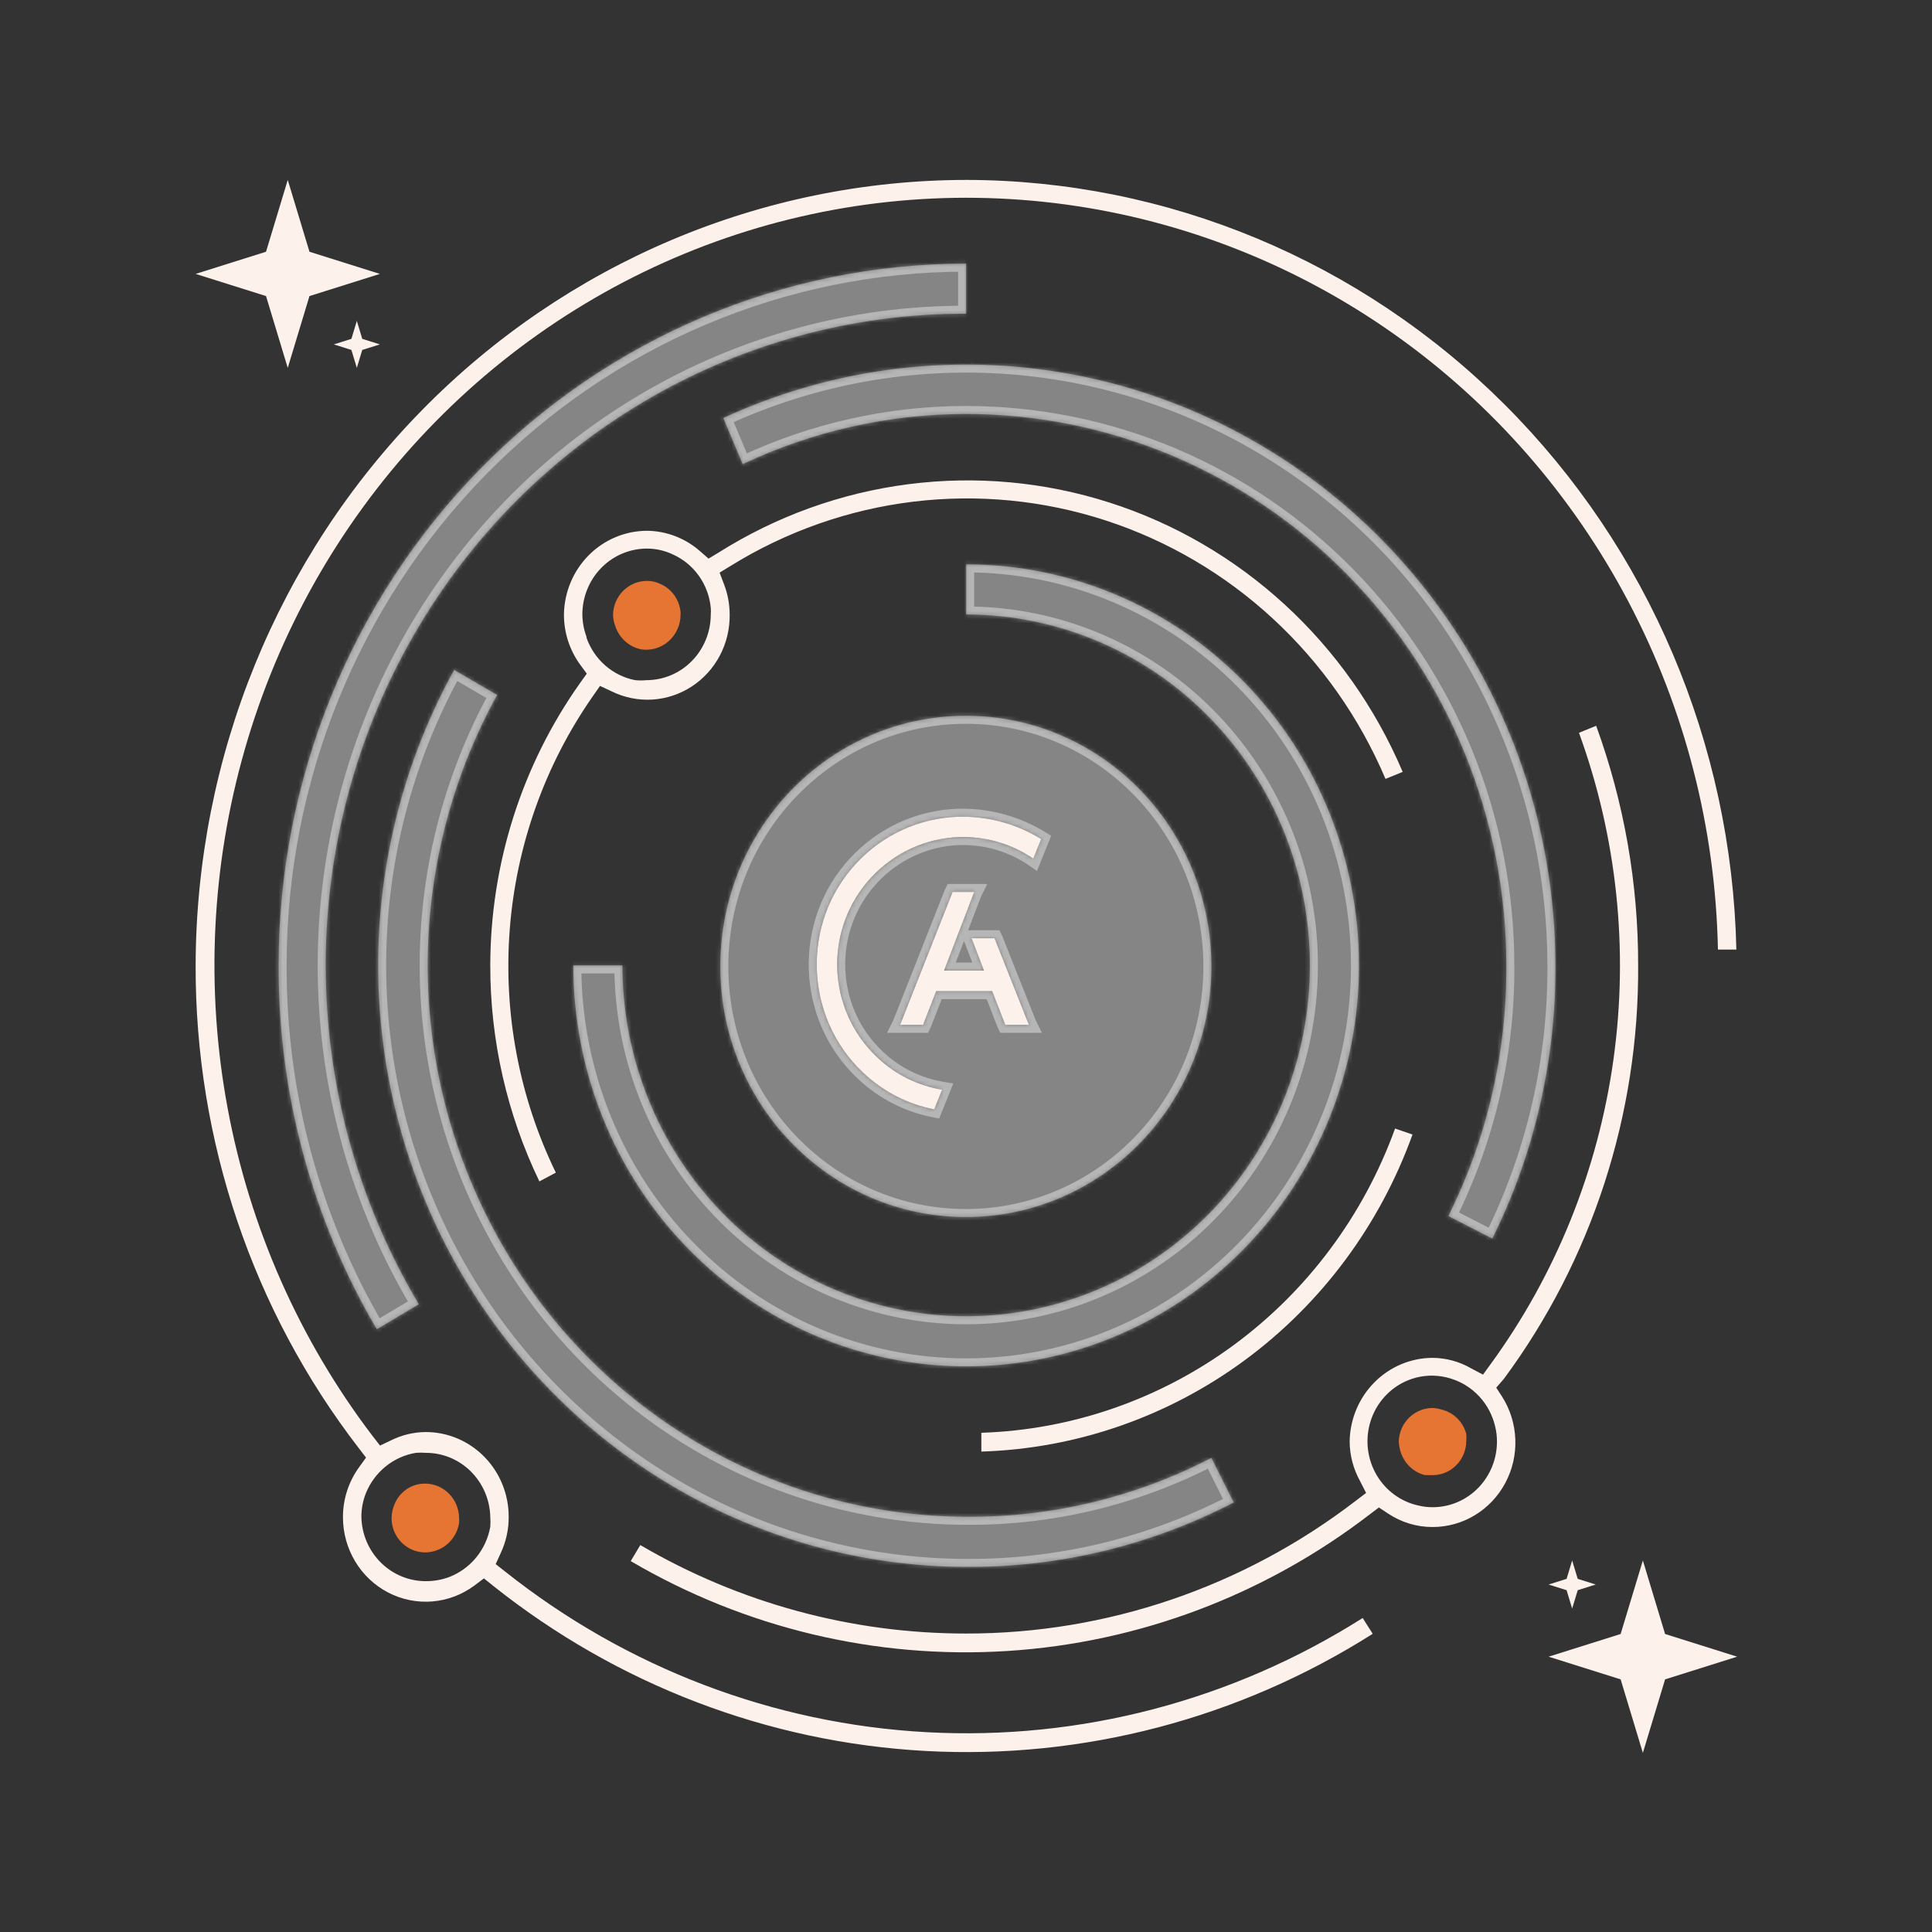 <svg fill="none" height="482" viewBox="0 0 482 482" width="482" xmlns="http://www.w3.org/2000/svg" xmlns:xlink="http://www.w3.org/1999/xlink"><rect x="0" y="0" width="482" height="482" fill="#333333" stroke="none"/><mask id="a" fill="#fff"><path clip-rule="evenodd" d="m69.508 240.843c-.109 31.979 8.365 63.377 24.503 90.788l10.475-6.253c-14.723-24.686-22.733-52.932-23.205-81.828-.472-28.897 6.612-57.4 20.522-82.573 13.909-25.172 34.142-46.105 58.613-60.642 24.471-14.537 52.297-22.152 80.61-22.061v-12.505c-45.489 0-89.115 18.445-121.281 51.278-32.166 32.832-50.237 77.363-50.237 123.796zm318.54-.001c-.028-25.071-6.209-49.734-17.979-71.739-11.769-22.004-28.753-40.648-49.398-54.229-20.646-13.58-44.295-21.665-68.789-23.515-24.495-1.85-49.053 2.594-71.431 12.925l4.839 11.505c17.473-8.243 36.494-12.51 55.743-12.506 35.742 0 70.019 14.493 95.293 40.29 25.273 25.798 39.471 60.786 39.471 97.269.154 21.723-4.803 43.166-14.456 62.526l10.964 5.628c10.482-21.118 15.879-44.482 15.743-68.154zm-147.021 150.07c23.193.153 46.086-5.357 66.769-16.069l-5.574-11.13c-18.953 9.824-39.939 14.863-61.195 14.694-23.493-.079-46.558-6.425-66.907-18.409s-37.275-29.19-49.1-49.912c-11.824-20.721-18.137-44.237-18.311-68.217-.174-23.979 5.796-47.589 17.318-68.487l-10.72-6.252c-12.602 22.807-19.138 48.583-18.959 74.767.179 26.184 7.068 51.865 19.981 74.49 12.913 22.626 31.401 41.408 53.628 54.482 22.226 13.074 47.417 19.984 73.07 20.043zm.01-50.027c25.994 0 50.923-10.54 69.304-29.302 18.38-18.761 28.706-44.207 28.706-70.74s-10.326-51.979-28.706-70.741c-18.381-18.762-43.31-29.302-69.304-29.302v12.506c16.961 0 33.542 5.134 47.645 14.752 14.103 9.619 25.095 23.29 31.586 39.286 6.491 15.995 8.189 33.596 4.88 50.576-3.309 16.981-11.477 32.578-23.47 44.821-11.994 12.242-27.275 20.579-43.91 23.957-16.636 3.377-33.879 1.644-49.55-4.982-15.67-6.625-29.064-17.845-38.487-32.24-9.423-14.396-14.453-31.32-14.453-48.633h-12.251c0 26.533 10.326 51.979 28.706 70.74 18.381 18.762 43.31 29.302 69.304 29.302zm-.072-37.259c33.831 0 61.256-27.994 61.256-62.527 0-34.532-27.425-62.526-61.256-62.526s-61.256 27.994-61.256 62.526c0 34.533 27.425 62.527 61.256 62.527zm-27.352-88.239c6.651-7.142 15.683-11.295 25.454-11.627h1.15c6.98 0 13.713 1.993 19.543 5.564l-1.971 4.9c-5.091-3.488-11.167-5.398-17.49-5.398h-1.067c-8.376.332-16.094 3.903-21.842 10.049-11.906 12.79-11.25 32.887 1.396 44.847 4.68 4.484 10.346 7.142 16.258 8.138l-1.971 4.9c-6.487-1.246-12.645-4.318-17.818-9.218-14.616-13.869-15.437-37.289-1.642-52.155zm24.059 7.142h.164 4.927.328l-.164.332-7.39 19.268h9.935l-2.956-7.724-.164-.332h.328 5.256.164l.082.166 8.375 21.095.165.332h-.329-5.419-.164l-.083-.166-3.202-8.222h-13.959l-3.202 8.222-.083.166h-.164-5.255-.328l.164-.332 12.891-32.639z" fill="#fff" fill-rule="evenodd"/></mask><g fill="#e67433"><path d="m109.269 386.655c1.37-.554 2.576-1.462 3.499-2.635.924-1.173 1.533-2.57 1.769-4.055.03-.437.03-.876 0-1.313-.024-1.228-.301-2.436-.815-3.546s-1.253-2.096-2.167-2.894c-.915-.797-1.984-1.388-3.138-1.733-1.155-.345-2.367-.436-3.559-.268-1.466.209-2.849.82-4.003 1.767-1.154.946-2.035 2.194-2.551 3.61-.373.978-.58 2.014-.613 3.064-.013 1.413.317 2.807.96 4.058s1.579 2.32 2.725 3.113c1.146.792 2.467 1.283 3.843 1.428 1.377.145 2.768-.06 4.049-.596z"/><path d="m359.804 351.702c-.775-.245-1.578-.392-2.389-.437-2.2-.001-4.314.873-5.892 2.438-1.579 1.564-2.497 3.695-2.561 5.94.044.828.188 1.647.429 2.439.426 1.448 1.215 2.758 2.29 3.8 1.074 1.042 2.396 1.779 3.835 2.14h1.899c2.195 0 4.302-.876 5.87-2.443 1.569-1.566 2.474-3.697 2.522-5.936.052-.645.052-1.293 0-1.938-.395-1.451-1.158-2.77-2.212-3.824-1.054-1.053-2.362-1.805-3.791-2.179z"/><path d="m159.927 161.998c1.224.189 2.474.106 3.663-.244 1.19-.35 2.291-.959 3.228-1.785s1.688-1.849 2.201-2.999.775-2.4.77-3.663v-.626c-.143-1.495-.672-2.926-1.533-4.145-.86-1.219-2.022-2.183-3.367-2.795-1.065-.542-2.24-.82-3.431-.813-2.21-.017-4.34.85-5.931 2.416-1.592 1.567-2.519 3.707-2.583 5.963.01.985.197 1.959.551 2.876.476 1.461 1.322 2.768 2.451 3.789s2.503 1.72 3.981 2.026z"/></g><g fill="#fcf1eb"><path d="m348.045 281.548c-7.858 21.695-21.877 40.506-40.263 54.027s-40.304 21.139-62.953 21.88v4.69c23.614-.727 46.475-8.647 65.644-22.742 19.168-14.096 33.768-33.722 41.922-56.355z"/><path d="m122.316 240.843c-.026 18.688 4.166 37.131 12.251 53.898l4.104-2.188c-9.141-18.798-13.114-39.776-11.496-60.697s8.767-41.003 20.684-58.104l1.838-2.626 2.94 1.376c3.152 1.545 6.638 2.242 10.128 2.026s6.868-1.339 9.814-3.262c2.945-1.923 5.36-4.582 7.016-7.725s2.498-6.666 2.445-10.235c-.006-2.522-.463-5.023-1.347-7.378l-1.164-3.064 2.756-1.688c13.892-8.598 29.426-14.06 45.559-16.017 16.132-1.957 32.488-.364 47.967 4.671 15.478 5.036 29.721 13.397 41.768 24.522 12.048 11.124 21.622 24.754 28.077 39.972l4.288-1.751c-6.753-15.903-16.781-30.136-29.403-41.73-12.621-11.595-27.541-20.279-43.744-25.464-16.202-5.185-33.309-6.748-50.156-4.583-16.848 2.165-33.041 8.007-47.48 17.129l-2.389 1.438-2.082-1.814c-3.692-3.27-8.405-5.088-13.293-5.127-5.444.016-10.665 2.214-14.537 6.12s-6.087 9.208-6.168 14.764c-.008 4.505 1.41 8.891 4.043 12.505l1.654 2.251-1.654 2.314c-14.542 20.5-22.387 45.157-22.419 70.467zm24.012-81.972c-.664-1.778-1.016-3.662-1.041-5.565 0-4.361 1.697-8.544 4.718-11.628 3.022-3.084 7.119-4.816 11.392-4.816 2.267-.003 4.506.509 6.554 1.5 2.57 1.168 4.791 3.01 6.438 5.338 1.646 2.329 2.659 5.06 2.935 7.918.052.561.052 1.127 0 1.688 0 4.345-1.691 8.512-4.701 11.584s-7.092 4.798-11.348 4.798c-.937.095-1.881.095-2.818 0-2.746-.536-5.309-1.792-7.435-3.644-2.127-1.853-3.744-4.239-4.694-6.923z"/><path d="m408.689 240.843c.042-20.405-3.506-40.651-10.475-59.776l-4.288 1.751c9.48 26.035 12.434 54.075 8.593 81.572-3.841 27.496-14.354 53.577-30.584 75.87l-1.96 2.688-2.94-1.563c-2.935-1.695-6.245-2.599-9.617-2.626-5.445.016-10.665 2.213-14.537 6.119-3.873 3.906-6.088 9.209-6.168 14.765.027 3.442.912 6.821 2.573 9.817l1.531 3.001-2.634 2.001c-28.008 21.498-62.109 33.108-97.152 33.076-28.52.02-56.547-7.59-81.287-22.072l-2.39 4.002c28.497 16.716 61.179 24.514 93.983 22.424s64.282-13.975 90.521-34.179l2.144-1.626 2.267 1.501c3.313 2.213 7.189 3.386 11.149 3.377 3.712 0 7.355-1.022 10.546-2.957 3.191-1.936 5.812-4.714 7.587-8.042 1.774-3.328 2.637-7.083 2.496-10.87-.14-3.786-1.278-7.464-3.294-10.645l-1.47-2.251 1.899-2.189c21.969-29.698 33.744-65.955 33.507-103.168zm-35.222 118.8c0 4.345-1.691 8.512-4.701 11.584s-7.092 4.798-11.348 4.798c-1.218.002-2.431-.145-3.615-.438-3.886-.862-7.321-3.167-9.637-6.467s-3.35-7.361-2.9-11.395 2.352-7.753 5.336-10.437 6.839-4.141 10.816-4.089c1.559.019 3.107.272 4.594.75 2.709.836 5.154 2.386 7.09 4.493 1.935 2.108 3.293 4.699 3.936 7.512.287 1.208.431 2.446.429 3.689z"/><path d="m241.031 44.886c-50.919.066-99.736 20.725-135.764 57.452-36.028 36.728-56.329 86.532-56.459 138.506-.117 43.702 14.238 86.161 40.736 120.488l1.776 2.314-1.715 2.376c-2.634 3.614-4.052 8.001-4.043 12.505-0 3.892 1.056 7.708 3.05 11.026 1.995 3.317 4.851 6.005 8.251 7.766 3.4 1.762 7.212 2.527 11.013 2.212 3.8-.315 7.441-1.698 10.518-3.997l2.328-1.751 2.267 1.814c30.979 24.696 68.639 39.09 107.891 41.236 39.251 2.147 78.202-8.056 111.59-29.231l-2.511-3.939c-32.54 20.616-70.488 30.559-108.733 28.491s-74.951-16.049-105.174-40.059l-2.389-1.876 1.286-2.813c1.311-2.812 1.981-5.89 1.96-9.004 0-5.594-2.173-10.96-6.042-14.922-3.87-3.962-9.121-6.195-14.601-6.212-3.015.013-5.988.718-8.699 2.063l-2.756 1.313-1.899-2.438c-18.208-23.939-30.589-51.949-36.123-81.725-5.534-29.776-4.064-60.467 4.289-89.55s23.351-55.726 43.76-77.738c20.409-22.012 45.646-38.764 73.636-48.879 27.989-10.114 57.931-13.301 87.362-9.299 29.431 4.002 57.512 15.079 81.931 32.319 24.419 17.241 44.48 40.152 58.532 66.85s21.694 56.42 22.297 86.721h4.595c-1.136-51.277-21.872-100.067-57.778-135.947-35.906-35.88-84.136-56.004-134.383-56.072zm-137.276 317.572c.836-.065 1.676-.065 2.512 0 4.183-.002 8.201 1.664 11.199 4.642s4.738 7.033 4.85 11.302c.063.832.063 1.669 0 2.501-.5 2.8-1.698 5.422-3.479 7.613-1.781 2.19-4.085 3.875-6.69 4.892-1.824.69-3.751 1.05-5.696 1.063-4.247.067-8.346-1.586-11.4-4.598s-4.814-7.137-4.895-11.471c.004-1.992.378-3.965 1.103-5.815 1.057-2.64 2.762-4.959 4.95-6.733s4.787-2.943 7.546-3.396z"/></g><path clip-rule="evenodd" d="m69.508 240.843c-.109 31.979 8.365 63.377 24.503 90.788l10.475-6.253c-14.723-24.686-22.733-52.932-23.205-81.828-.472-28.897 6.612-57.4 20.522-82.573 13.909-25.172 34.142-46.105 58.613-60.642 24.471-14.537 52.297-22.152 80.61-22.061v-12.505c-45.489 0-89.115 18.445-121.281 51.278-32.166 32.832-50.237 77.363-50.237 123.796zm318.54-.001c-.028-25.071-6.209-49.734-17.979-71.739-11.769-22.004-28.753-40.648-49.398-54.229-20.646-13.58-44.295-21.665-68.789-23.515-24.495-1.85-49.053 2.594-71.431 12.925l4.839 11.505c17.473-8.243 36.494-12.51 55.743-12.506 35.742 0 70.019 14.493 95.293 40.29 25.273 25.798 39.471 60.786 39.471 97.269.154 21.723-4.803 43.166-14.456 62.526l10.964 5.628c10.482-21.118 15.879-44.482 15.743-68.154zm-147.021 150.07c23.193.153 46.086-5.357 66.769-16.069l-5.574-11.13c-18.953 9.824-39.939 14.863-61.195 14.694-23.493-.079-46.558-6.425-66.907-18.409s-37.275-29.19-49.1-49.912c-11.824-20.721-18.137-44.237-18.311-68.217-.174-23.979 5.796-47.589 17.318-68.487l-10.72-6.252c-12.602 22.807-19.138 48.583-18.959 74.767.179 26.184 7.068 51.865 19.981 74.49 12.913 22.626 31.401 41.408 53.628 54.482 22.226 13.074 47.417 19.984 73.07 20.043zm.01-50.027c25.994 0 50.923-10.54 69.304-29.302 18.38-18.761 28.706-44.207 28.706-70.74s-10.326-51.979-28.706-70.741c-18.381-18.762-43.31-29.302-69.304-29.302v12.506c16.961 0 33.542 5.134 47.645 14.752 14.103 9.619 25.095 23.29 31.586 39.286 6.491 15.995 8.189 33.596 4.88 50.576-3.309 16.981-11.477 32.578-23.47 44.821-11.994 12.242-27.275 20.579-43.91 23.957-16.636 3.377-33.879 1.644-49.55-4.982-15.67-6.625-29.064-17.845-38.487-32.24-9.423-14.396-14.453-31.32-14.453-48.633h-12.251c0 26.533 10.326 51.979 28.706 70.74 18.381 18.762 43.31 29.302 69.304 29.302zm-.072-37.259c33.831 0 61.256-27.994 61.256-62.527 0-34.532-27.425-62.526-61.256-62.526s-61.256 27.994-61.256 62.526c0 34.533 27.425 62.527 61.256 62.527zm-27.352-88.239c6.651-7.142 15.683-11.295 25.454-11.627h1.15c6.98 0 13.713 1.993 19.543 5.564l-1.971 4.9c-5.091-3.488-11.167-5.398-17.49-5.398h-1.067c-8.376.332-16.094 3.903-21.842 10.049-11.906 12.79-11.25 32.887 1.396 44.847 4.68 4.484 10.346 7.142 16.258 8.138l-1.971 4.9c-6.487-1.246-12.645-4.318-17.818-9.218-14.616-13.869-15.437-37.289-1.642-52.155zm24.059 7.142h.164 4.927.328l-.164.332-7.39 19.268h9.935l-2.956-7.724-.164-.332h.328 5.256.164l.082.166 8.375 21.095.165.332h-.329-5.419-.164l-.083-.166-3.202-8.222h-13.959l-3.202 8.222-.083.166h-.164-5.255-.328l.164-.332 12.891-32.639z" fill="#fff" fill-opacity=".4" fill-rule="evenodd"/><path d="m94.011 331.631-1.724 1.015 1.021 1.734 1.728-1.032zm-24.503-90.788 2 .006v-.006zm34.978 84.535 1.025 1.718 1.716-1.025-1.024-1.717zm-23.205-81.828-2.0.032zm20.522-82.573-1.751-.967zm58.613-60.642-1.022-1.72zm80.61-22.061-.006 2 2.006.006v-2.006zm0-12.505h2v-2h-2zm-121.281 51.278-1.429-1.4zm250.324 52.056-1.763.943zm17.979 71.739-2 .002v.009zm-67.377-125.968-1.099 1.671zm-68.789-23.515.15-1.994zm-71.431 12.925-.839-1.816-1.754.81.749 1.781zm4.839 11.505-1.844.775.81 1.924 1.887-.89zm55.743-12.506v2zm95.293 40.29-1.429 1.4zm39.471 97.269h-2v.007.007zm-14.456 62.526-1.79-.892-.882 1.769 1.758.903zm10.964 5.628-.913 1.779 1.804.925.901-1.815zm-64.509 65.847.92 1.776 1.752-.908-.884-1.764zm-66.769 16.069.013-2h-.009zm61.195-27.199 1.788-.896-.908-1.813-1.801.933zm-61.195 14.694.016-2h-.01zm-66.907-18.409-1.015 1.723zm-49.1-49.912 1.737-.991zm-18.311-68.217-2 .015zm17.318-68.487 1.752.966.942-1.709-1.686-.984zm-10.72-6.252 1.008-1.728-1.768-1.031-.99 1.792zm-18.959 74.767 2-.013zm19.981 74.49-1.737.992zm53.628 54.482 1.014-1.724zm142.384-59.286-1.429-1.399zm0-141.481-1.429 1.4zm-69.304-29.302v-2h-2v2zm0 12.506h-2v2h2zm47.645 14.752-1.127 1.653zm31.586 39.286 1.853-.752zm4.88 50.576-1.963-.382zm-116.93 63.796.779-1.842zm-38.487-32.24 1.673-1.096zm-14.453-48.633h2v-2h-2zm-12.251 0v-2h-2v2zm28.706 70.74 1.429-1.399zm67.334-107.823v-2h-.034l-.034.001zm-25.454 11.627-1.464-1.363-.002.003zm46.147-6.063 1.855.747.631-1.569-1.442-.883zm-1.971 4.9-1.13 1.65 2.056 1.409.93-2.312zm-18.557-5.398v-2h-.04l-.04.002zm-21.842 10.049-1.461-1.366-.003.003zm1.396 44.847 1.383-1.445-.009-.009zm16.258 8.138 1.856.747.927-2.306-2.451-.413zm-1.971 4.9-.377 1.964 1.618.311.615-1.529zm-17.818-9.218-1.377 1.451.002.001zm22.417-45.013v-2h-1.243l-.55 1.114zm5.419 0 1.793.887 1.427-2.887h-3.22zm-.164.332-1.793-.886-.041.083-.034.087zm-7.39 19.268-1.868-.716-1.042 2.716h2.91zm9.935 0v2h2.907l-1.039-2.715zm-2.956-7.724 1.868-.715-.033-.087-.042-.084zm-.164-.332v-2h-3.22l1.427 2.886zm5.748 0 1.793-.886-.551-1.114h-1.242zm.082.166 1.859-.738-.03-.075-.036-.073zm8.375 21.095-1.858.738.029.075.036.073zm.165.332v2h3.219l-1.427-2.887zm-5.912 0-1.793.886.55 1.114h1.243zm-.083-.166-1.863.726.032.081.038.079zm-3.202-8.222 1.864-.726-.497-1.274h-1.367zm-13.959 0v-2h-1.367l-.497 1.274zm-3.202 8.222 1.792.886.039-.079.032-.081zm-.083.166v2h1.243l.55-1.114zm-5.747 0-1.793-.887-1.427 2.887h3.22zm.164-.332 1.793.886.036-.074.031-.078zm12.891-32.639-1.792-.886-.037.074-.031.078zm-141.855 107.921c-15.954-27.099-24.334-58.145-24.226-89.767l-4-.013c-.11 32.336 8.458 64.088 24.779 91.81zm7.727-6.955-10.475 6.253 2.05 3.434 10.475-6.252zm-24.18-80.079c.477 29.245 8.584 57.833 23.487 82.821l3.435-2.049c-14.543-24.384-22.456-52.288-22.922-80.837zm20.771-83.572c-14.079 25.48-21.248 54.328-20.771 83.572l3.999-.065c-.466-28.549 6.533-56.707 20.272-81.572zm59.342-61.395c-24.78 14.721-45.262 35.915-59.342 61.395l3.501 1.935c13.74-24.865 33.722-45.537 57.884-59.891zm81.638-22.341c-28.677-.092-56.857 7.621-81.638 22.341l2.043 3.439c24.162-14.353 51.633-21.87 79.583-21.78zm-2.006-10.505v12.505h4v-12.505zm-117.853 52.677c31.794-32.453 74.908-50.677 119.853-50.677v-4c-46.033 0-90.172 18.666-122.71 51.878zm-49.665 122.397c0-45.916 17.87-89.942 49.665-122.397l-2.857-2.799c-32.536 33.211-50.808 78.246-50.808 125.196zm296.798-70.797c11.614 21.714 17.715 46.054 17.742 70.798l4-.005c-.028-25.397-6.29-50.384-18.215-72.679zm-48.734-53.501c20.364 13.396 37.12 31.788 48.734 53.501l3.527-1.886c-11.926-22.296-29.136-41.191-50.063-54.957zm-67.841-23.191c24.153 1.824 47.477 9.796 67.841 23.191l2.198-3.342c-20.927-13.766-44.903-21.962-69.738-23.838zm-70.442 12.746c22.071-10.189 46.288-14.571 70.442-12.746l.301-3.989c-24.835-1.876-49.733 2.63-72.42 13.103zm5.844 8.913-4.839-11.505-3.687 1.551 4.839 11.505zm53.901-13.73c-19.546-.004-38.858 4.329-56.597 12.697l1.706 3.618c17.208-8.118 35.937-12.319 54.89-12.315zm96.72 40.891c-25.645-26.177-60.435-40.891-96.721-40.891v4c35.198 0 68.963 14.272 93.864 39.69zm40.043 98.668c0-37-14.399-72.493-40.043-98.668l-2.857 2.799c24.903 25.419 38.9 59.903 38.9 95.869zm-14.667 63.419c9.794-19.643 14.824-41.397 14.667-63.433l-4 .028c.152 21.41-4.734 42.542-14.246 61.62zm10.089 2.955-10.965-5.627-1.827 3.559 10.965 5.627zm12.829-66.363c.134 23.362-5.192 46.417-15.534 67.253l3.583 1.779c10.621-21.399 16.089-45.071 15.951-69.055zm-79.172 132.214c-20.396 10.564-42.969 15.996-65.836 15.845l-.027 4c23.52.155 46.733-5.432 67.703-16.293zm-6.442-8.458 5.574 11.129 3.576-1.791-5.574-11.13zm-59.423 15.798c21.583.172 42.89-4.945 62.131-14.918l-1.841-3.552c-18.665 9.675-39.329 14.637-60.258 14.47zm-67.906-18.686c20.653 12.163 44.065 18.606 67.915 18.686l.013-4c-23.136-.078-45.853-6.327-65.898-18.133zm-49.822-50.643c11.996 21.02 29.17 38.48 49.822 50.643l2.03-3.447c-20.045-11.805-36.724-28.757-48.378-49.179zm-18.574-69.194c.177 24.32 6.579 48.173 18.574 69.194l3.474-1.983c-11.654-20.422-17.877-43.602-18.048-67.24zm17.567-69.467c-11.689 21.199-17.744 45.146-17.567 69.467l4-.029c-.172-23.639 5.713-46.911 17.07-67.507zm-9.976-3.56 10.719 6.253 2.016-3.455-10.72-6.253zm-15.952 73.027c-.177-25.843 6.275-51.281 18.71-73.787l-3.501-1.934c-12.769 23.109-19.39 49.223-19.209 75.748zm19.718 73.512c-12.742-22.326-19.541-47.669-19.718-73.512l-4.0.027c.181 26.525 7.16 52.543 20.244 75.468zm52.905 53.749c-21.923-12.895-40.163-31.424-52.905-53.749l-3.474 1.983c13.084 22.925 31.82 41.961 54.35 55.214zm72.06 19.767c-25.295-.058-50.138-6.872-72.06-19.767l-2.029 3.448c22.531 13.253 48.07 20.259 74.08 20.319zm67.881-78.728c-18.009 18.382-42.425 28.701-67.875 28.701v4c26.538 0 51.98-10.761 70.732-29.902zm28.135-69.341c0 26.015-10.125 50.957-28.135 69.341l2.857 2.799c18.751-19.14 29.278-45.09 29.278-72.14zm-28.135-69.341c18.01 18.383 28.135 43.325 28.135 69.341h4c0-27.051-10.527-53.001-29.278-72.141zm-67.875-28.702c25.45 0 49.866 10.32 67.875 28.702l2.857-2.8c-18.752-19.141-44.194-29.902-70.732-29.902zm2 10.506v-12.506h-4v12.506zm46.772 13.1c-14.433-9.844-31.406-15.1-48.772-15.1v4c16.557 0 32.745 5.011 46.518 14.405zm32.312 40.186c-6.637-16.356-17.88-30.343-32.312-40.186l-2.254 3.305c13.774 9.394 24.515 22.75 30.86 38.385zm4.99 51.711c3.383-17.361 1.647-35.356-4.99-51.711l-3.706 1.504c6.344 15.635 8.005 32.841 4.77 49.442zm-24.005 45.837c12.27-12.524 20.622-28.476 24.005-45.837l-3.926-.765c-3.235 16.6-11.219 31.843-22.936 43.803zm-44.94 24.518c17.031-3.458 32.67-11.993 44.94-24.518l-2.857-2.799c-11.717 11.96-26.64 20.099-42.879 23.397zm-50.726-5.1c16.041 6.783 33.694 8.558 50.726 5.1l-.796-3.92c-16.24 3.297-33.073 1.605-48.373-4.864zm-39.382-32.987c9.638 14.724 23.341 26.206 39.382 32.987l1.557-3.684c-15.3-6.469-28.384-17.427-37.593-31.494zm-14.78-49.728c0 17.699 5.142 35.005 14.78 49.728l3.346-2.191c-9.208-14.067-14.126-30.611-14.126-47.537zm-10.251 2h12.251v-4h-12.251zm30.135 67.341c-18.01-18.384-28.135-43.326-28.135-69.341h-4c0 27.05 10.527 53 29.278 72.14zm67.875 28.701c-25.45 0-49.866-10.319-67.875-28.701l-2.857 2.799c18.752 19.141 44.194 29.902 70.732 29.902zm59.184-97.786c0 33.467-26.568 60.527-59.256 60.527v4c34.974 0 63.256-28.929 63.256-64.527zm-59.256-60.526c32.688 0 59.256 27.059 59.256 60.526h4c0-35.598-28.282-64.526-63.256-64.526zm-59.256 60.526c0-33.467 26.568-60.526 59.256-60.526v-4c-34.974 0-63.256 28.928-63.256 64.526zm59.256 60.527c-32.688 0-59.256-27.06-59.256-60.527h-4c0 35.598 28.282 64.527 63.256 64.527zm-1.966-99.865c-10.307.351-19.84 4.735-26.85 12.263l2.927 2.726c6.292-6.757 14.824-10.677 24.059-10.991zm1.218-.001h-1.15v4h1.15zm20.587 5.859c-6.131-3.756-13.224-5.859-20.587-5.859v4c6.596 0 12.97 1.884 18.498 5.27zm-1.159 7.352 1.97-4.9-3.711-1.493-1.97 4.9zm-19.346-4.145c5.918 0 11.601 1.788 16.36 5.048l2.26-3.3c-5.423-3.715-11.893-5.748-18.62-5.748zm-1.067 0h1.067v-4h-1.067zm-20.381 9.415c5.393-5.766 12.617-9.105 20.46-9.416l-.159-3.997c-8.908.353-17.121 4.156-23.223 10.681zm1.309 42.027c-11.847-11.203-12.465-30.044-1.306-42.03l-2.928-2.726c-12.654 13.593-11.958 34.948 1.486 47.663zm15.216 7.62c-5.538-.934-10.831-3.418-15.207-7.611l-2.767 2.889c4.986 4.777 11.024 7.607 17.31 8.667zm-.447 7.618 1.971-4.899-3.712-1.493-1.97 4.9zm-21.049-8.512c5.45 5.163 11.955 8.413 18.816 9.73l.754-3.928c-6.112-1.174-11.924-4.069-16.82-8.706zm-1.733-54.967c-14.543 15.671-13.677 40.344 1.731 54.966l2.754-2.902c-13.824-13.117-14.601-35.283-1.553-49.344zm25.689 6.502h-.164v4h.164zm4.927 0h-4.927v4h4.927zm.328 0h-.328v4h.328zm1.629 3.219.164-.332-3.586-1.773-.164.332zm-7.316 19.097 7.39-19.267-3.735-1.433-7.39 19.268zm8.068-2.716h-9.935v4h9.935zm-4.824-5.009 2.956 7.724 3.736-1.43-2.956-7.724zm-.089-.161.164.333 3.586-1.773-.164-.332zm2.121-2.886h-.328v4h.328zm5.256 0h-5.256v4h5.256zm.164 0h-.164v4h.164zm1.875 1.28-.082-.166-3.586 1.772.082.166zm8.441 21.243-8.375-21.095-3.718 1.476 8.376 21.095zm.098.183-.164-.332-3.586 1.773.165.332zm-2.121 2.887h.329v-4h-.329zm-5.419 0h5.419v-4h-5.419zm-.164 0h.164v-4h-.164zm-1.876-1.28.083.166 3.585-1.772-.082-.167zm-3.273-8.382 3.203 8.222 3.727-1.452-3.202-8.222zm-12.095 1.274h13.959v-4h-13.959zm-1.339 6.948 3.203-8.222-3.728-1.452-3.202 8.222zm-.153.326.082-.166-3.585-1.773-.082.167zm-1.957 1.114h.164v-4h-.164zm-5.255 0h5.255v-4h-5.255zm-.328 0h.328v-4h-.328zm-1.629-3.219-.164.332 3.585 1.773.165-.332zm12.824-32.486-12.891 32.638 3.72 1.469 12.892-32.638zm.15-.318-.082.166 3.585 1.773.082-.166z" fill="#fff" fill-opacity=".4" mask="url(#a)"/><g clip-rule="evenodd" fill="#fcf1eb" fill-rule="evenodd"><path d="m239.067 203.76c-9.771.332-18.803 4.484-25.454 11.627-13.795 14.865-12.974 38.285 1.642 52.154 5.173 4.9 11.331 7.973 17.818 9.219l1.971-4.9c-5.912-.997-11.578-3.654-16.258-8.139-12.645-11.959-13.302-32.057-1.396-44.846 5.748-6.146 13.466-9.717 21.842-10.049h1.067c6.323 0 12.399 1.91 17.49 5.398l1.971-4.9c-5.83-3.571-12.563-5.564-19.543-5.564-.328 0-.739 0-1.15 0zm3.696 18.769h-4.927-.164l-.083.166-12.891 32.638-.164.332h.328 5.255.164l.083-.166 3.202-8.222h13.959l3.202 8.222.083.166h.164 5.419.329l-.165-.332-8.375-21.094-.082-.166h-.164-5.256-.328l.164.332 2.956 7.723h-9.935l7.39-19.267.164-.332z"/><path d="m386.346 413.313 17.974 5.66 5.546 18.34 5.546-18.34 17.974-5.66-17.974-5.659-5.546-18.341-5.546 18.341zm-.001-18.001 4.493 1.415 1.387 4.585 1.386-4.585 4.494-1.415-4.494-1.415-1.386-4.585-1.387 4.585z"/><path d="m94.769 68.335-17.562-5.529-5.419-17.92-5.419 17.92-17.562 5.529 17.562 5.529 5.419 17.92 5.419-17.92zm-0 17.587-4.391-1.382-1.355-4.48-1.355 4.48-4.391 1.382 4.391 1.382 1.355 4.48 1.355-4.48z"/></g></svg>
